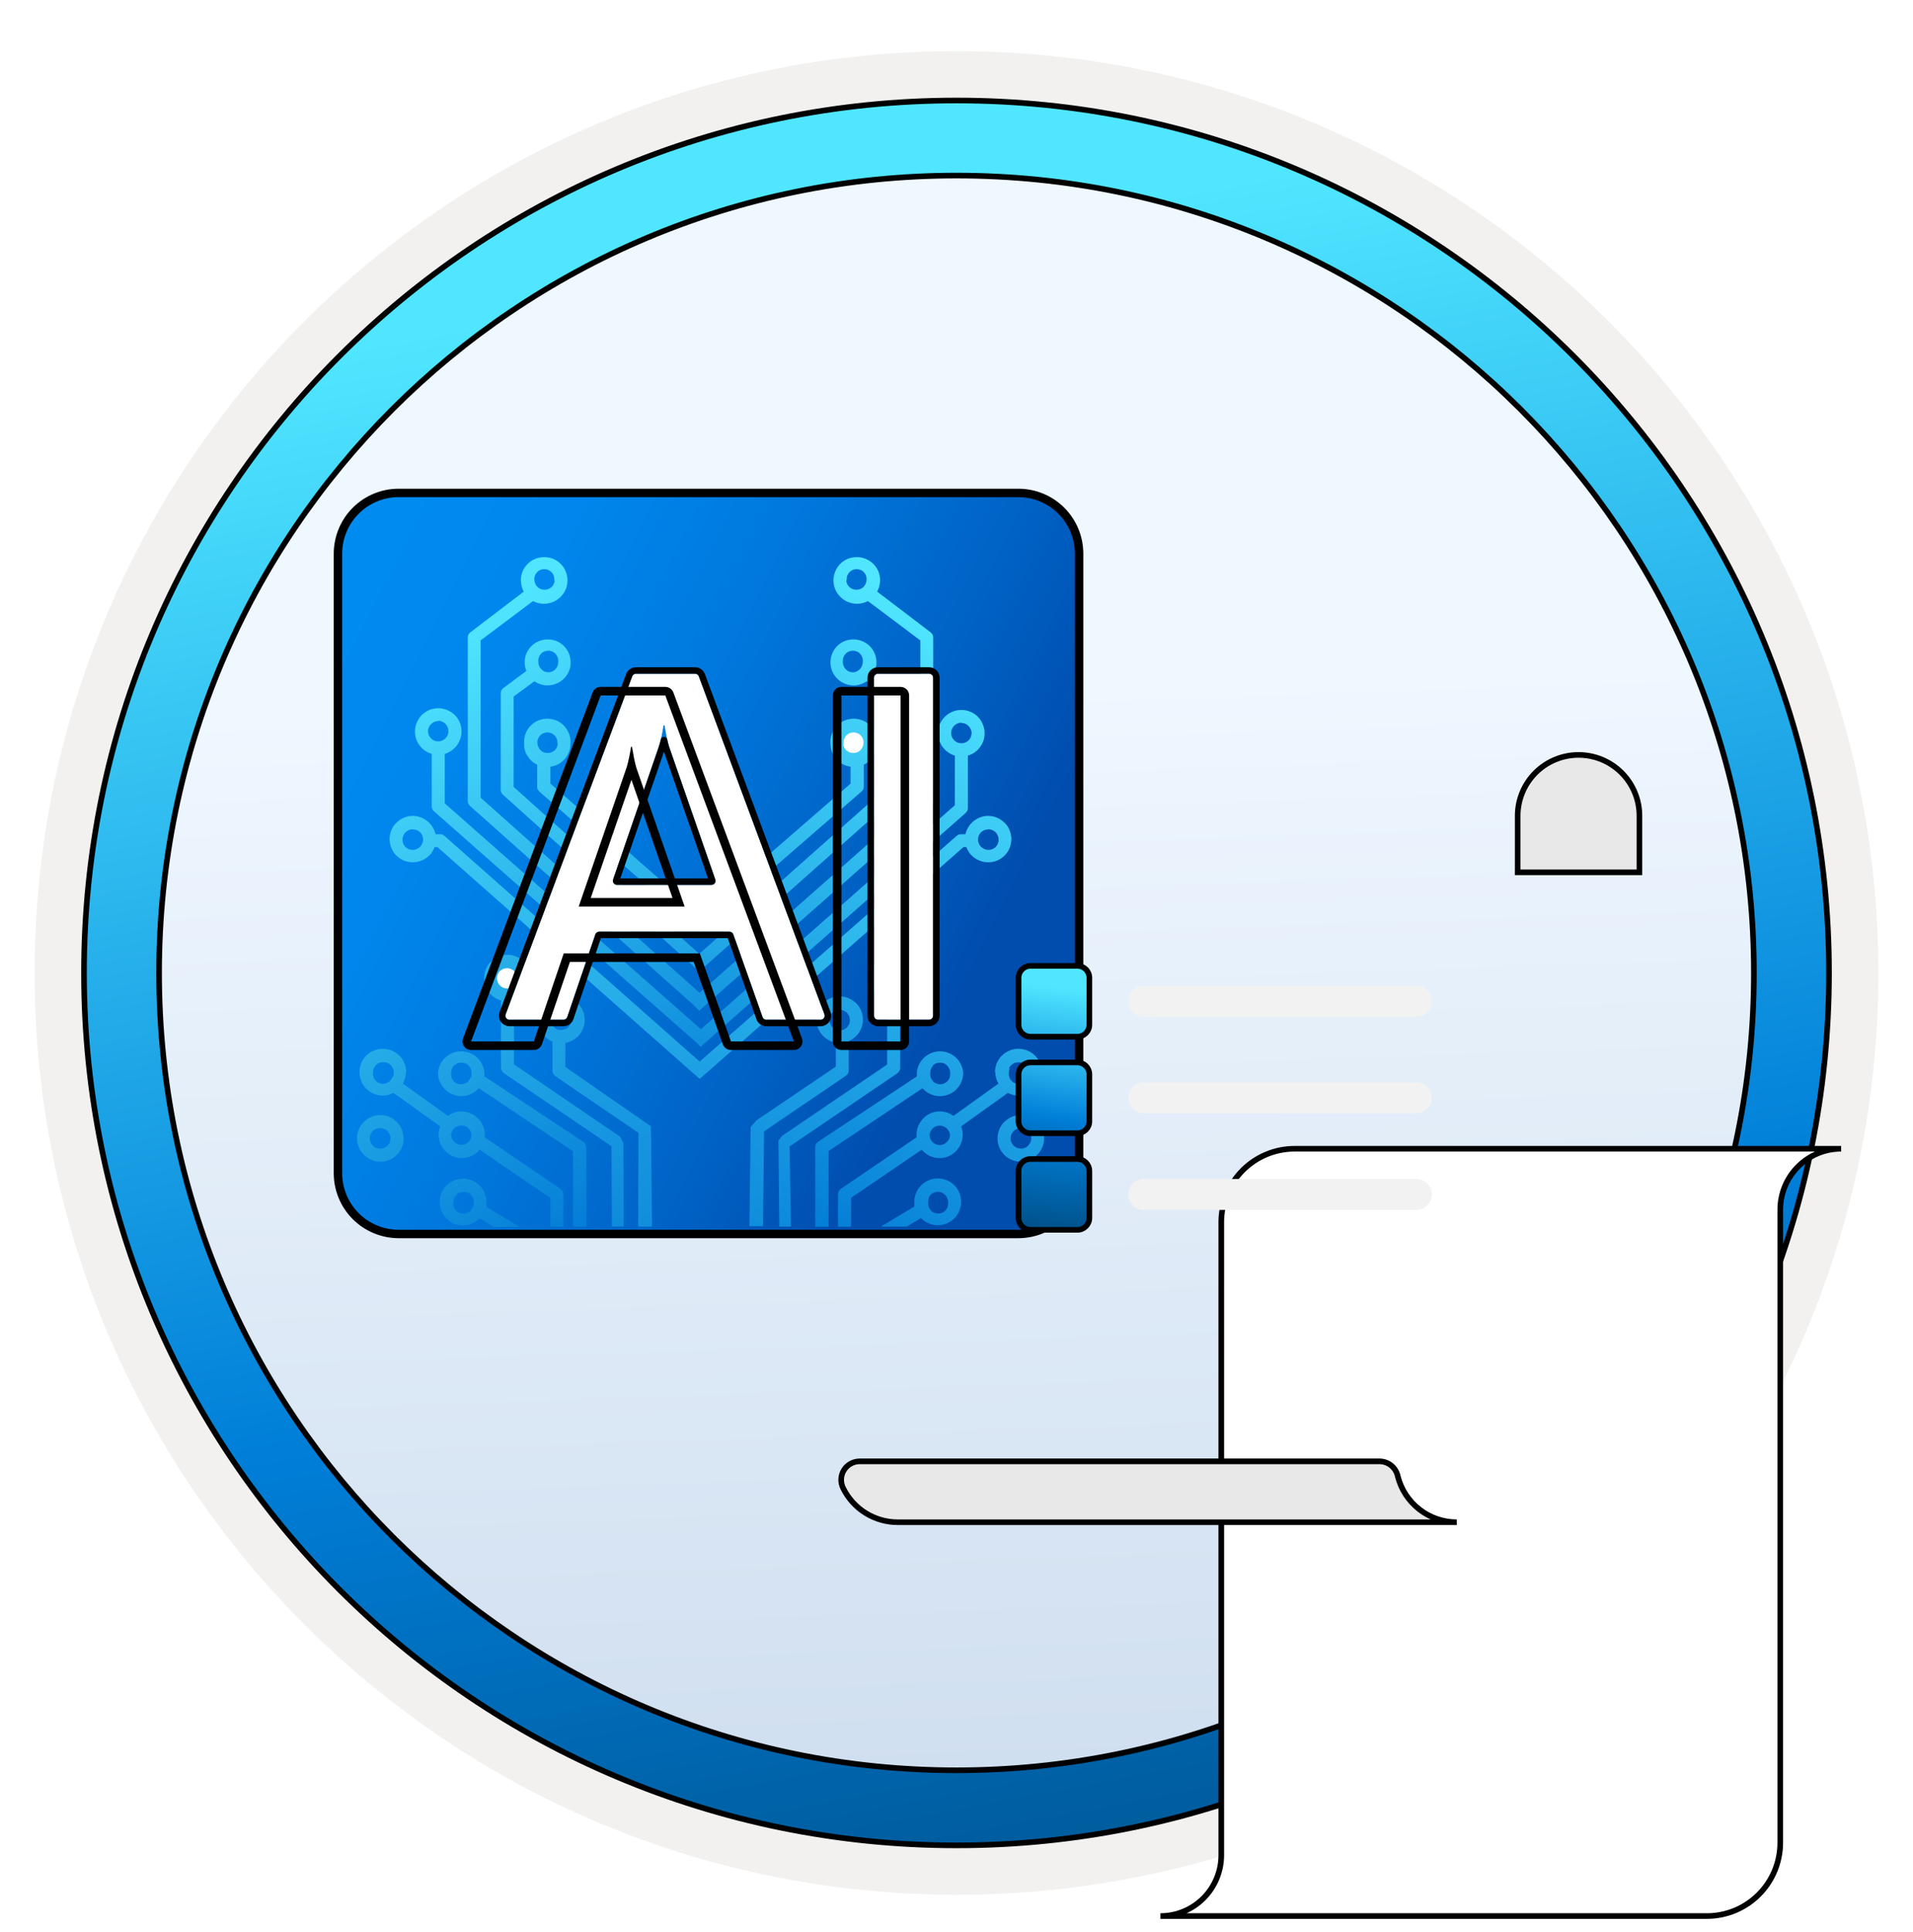 <svg width="102" height="103" viewBox="0 0 102 103" fill="none" xmlns="http://www.w3.org/2000/svg">
<path d="M51 98.231C25.403 98.231 4.649 77.486 4.649 51.88C4.649 26.273 25.403 5.529 51 5.529C76.597 5.529 97.351 26.283 97.351 51.88C97.351 77.477 76.597 98.231 51 98.231Z" fill="url(#paint0_linear_2208_1003)"/>
<path fill-rule="evenodd" clip-rule="evenodd" d="M96.45 51.88C96.45 76.982 76.102 97.33 51 97.33C25.899 97.33 5.55 76.982 5.55 51.88C5.55 26.779 25.899 6.43 51 6.43C76.102 6.43 96.45 26.779 96.45 51.88ZM51 2.727C78.151 2.727 100.153 24.729 100.153 51.88C100.153 79.032 78.141 101.034 51 101.034C23.849 101.034 1.847 79.022 1.847 51.88C1.847 24.729 23.849 2.727 51 2.727Z" fill="#F2F1F0"/>
<path d="M93.517 51.88C93.517 75.364 74.484 94.397 51 94.397C27.516 94.397 8.482 75.364 8.482 51.88C8.482 28.396 27.516 9.362 51 9.362C74.484 9.362 93.517 28.396 93.517 51.88ZM97.521 51.88C97.521 26.19 76.689 5.359 51 5.359C25.301 5.359 4.479 26.19 4.479 51.88C4.479 77.569 25.311 98.401 51 98.401C76.689 98.401 97.521 77.569 97.521 51.88Z" fill="url(#paint1_linear_2208_1003)" stroke="black" stroke-width="0.3" stroke-linejoin="round"/>
<path d="M57.537 62.571V62.57V29.513L57.537 29.512C57.534 28.657 57.193 27.837 56.588 27.232C55.983 26.627 55.163 26.286 54.308 26.284H54.307L21.25 26.284L21.249 26.284C20.394 26.286 19.574 26.627 18.969 27.232C18.364 27.837 18.023 28.657 18.02 29.512V29.513L18.02 62.57L18.02 62.571C18.023 63.427 18.364 64.246 18.969 64.851C19.574 65.456 20.394 65.797 21.249 65.8H21.25L54.307 65.8L54.308 65.8C55.163 65.797 55.983 65.456 56.588 64.851C57.193 64.246 57.534 63.427 57.537 62.571Z" fill="url(#paint2_linear_2208_1003)" stroke="black" stroke-width="0.449"/>
<path d="M27.04 52.853C27.419 52.853 27.726 52.546 27.726 52.167C27.726 51.788 27.419 51.48 27.04 51.48C26.66 51.48 26.353 51.788 26.353 52.167C26.353 52.546 26.66 52.853 27.04 52.853Z" fill="white"/>
<path d="M28.76 42.214C28.76 42.214 28.696 42.141 28.669 42.095C28.641 42.049 28.641 42.003 28.641 41.948V40.776C28.43 40.676 28.256 40.52 28.128 40.319C28 40.126 27.936 39.897 27.945 39.659C27.936 39.485 27.954 39.32 28.009 39.156C28.064 38.991 28.156 38.844 28.275 38.716C28.394 38.588 28.531 38.487 28.687 38.423C28.843 38.359 29.017 38.322 29.181 38.322C29.346 38.322 29.52 38.359 29.676 38.423C29.831 38.487 29.978 38.588 30.088 38.716C30.207 38.844 30.289 38.991 30.353 39.156C30.408 39.32 30.436 39.485 30.418 39.659C30.418 39.961 30.308 40.245 30.115 40.474C29.914 40.703 29.639 40.84 29.346 40.886V41.784L37.487 48.908L37.029 49.439L28.751 42.205L28.76 42.214ZM29.722 39.668C29.722 39.595 29.722 39.513 29.703 39.439C29.676 39.366 29.639 39.302 29.593 39.238C29.538 39.183 29.483 39.137 29.41 39.101C29.337 39.073 29.264 39.055 29.191 39.055C29.117 39.055 29.035 39.073 28.971 39.101C28.897 39.128 28.843 39.174 28.788 39.238C28.733 39.293 28.696 39.366 28.678 39.439C28.65 39.513 28.65 39.586 28.659 39.668C28.678 39.806 28.742 39.925 28.833 40.016C28.934 40.108 29.062 40.154 29.2 40.154C29.337 40.154 29.465 40.108 29.566 40.016C29.667 39.925 29.731 39.806 29.74 39.668H29.722Z" fill="url(#paint3_linear_2208_1003)"/>
<path d="M26.819 42.379C26.819 42.379 26.755 42.306 26.727 42.26C26.709 42.214 26.7 42.169 26.7 42.114V36.967C26.7 36.913 26.709 36.858 26.737 36.812C26.764 36.766 26.792 36.72 26.837 36.693L28.064 35.777C28.009 35.63 27.973 35.475 27.973 35.319C27.973 35.044 28.064 34.779 28.238 34.559C28.412 34.339 28.651 34.193 28.916 34.129C29.182 34.065 29.465 34.092 29.713 34.202C29.96 34.312 30.171 34.513 30.29 34.751C30.418 34.999 30.454 35.273 30.409 35.548C30.354 35.823 30.216 36.061 30.006 36.244C29.795 36.427 29.539 36.528 29.264 36.546C28.989 36.565 28.715 36.482 28.495 36.326L27.387 37.141V41.958L37.762 51.289L37.285 51.801L26.81 42.37L26.819 42.379ZM29.218 35.85C29.291 35.85 29.365 35.841 29.429 35.814C29.493 35.786 29.557 35.749 29.603 35.695C29.658 35.649 29.694 35.585 29.722 35.521C29.749 35.456 29.768 35.383 29.768 35.31C29.768 35.237 29.768 35.154 29.749 35.081C29.722 35.008 29.685 34.944 29.639 34.88C29.584 34.825 29.529 34.779 29.456 34.742C29.383 34.715 29.31 34.697 29.236 34.697C29.163 34.697 29.081 34.715 29.017 34.742C28.944 34.77 28.879 34.816 28.834 34.88C28.779 34.935 28.742 35.008 28.724 35.081C28.696 35.154 28.696 35.228 28.705 35.31C28.705 35.383 28.724 35.456 28.751 35.521C28.779 35.585 28.825 35.649 28.87 35.695C28.925 35.74 28.98 35.786 29.053 35.814C29.117 35.841 29.191 35.85 29.264 35.85H29.246H29.218Z" fill="url(#paint4_linear_2208_1003)"/>
<path d="M25.06 42.975C25.06 42.975 24.996 42.901 24.969 42.856C24.95 42.81 24.941 42.764 24.941 42.709V33.992C24.941 33.937 24.95 33.882 24.978 33.836C25.005 33.79 25.042 33.745 25.079 33.717L27.926 31.547C27.826 31.364 27.78 31.162 27.771 30.952C27.771 30.677 27.853 30.412 28.018 30.201C28.183 29.981 28.412 29.826 28.677 29.752C28.943 29.679 29.218 29.697 29.474 29.789C29.73 29.89 29.941 30.073 30.078 30.302C30.216 30.531 30.28 30.805 30.252 31.08C30.225 31.355 30.106 31.602 29.913 31.803C29.73 32.005 29.483 32.133 29.208 32.179C28.943 32.225 28.668 32.179 28.421 32.051L25.628 34.148V42.535L37.761 53.349L37.294 53.871L25.06 42.975ZM29.556 30.961C29.556 30.888 29.556 30.805 29.538 30.732C29.511 30.659 29.474 30.595 29.428 30.531C29.373 30.476 29.318 30.43 29.245 30.393C29.172 30.366 29.099 30.347 29.025 30.347C28.952 30.347 28.87 30.366 28.805 30.393C28.732 30.421 28.677 30.466 28.622 30.531C28.567 30.585 28.531 30.659 28.512 30.732C28.485 30.805 28.485 30.878 28.494 30.961C28.512 31.098 28.577 31.217 28.668 31.309C28.769 31.401 28.897 31.446 29.034 31.446C29.172 31.446 29.3 31.401 29.401 31.309C29.501 31.217 29.566 31.098 29.575 30.961H29.556Z" fill="url(#paint5_linear_2208_1003)"/>
<path d="M23.715 40.173V42.838L37.734 55.199L37.277 55.721L23.138 43.259C23.138 43.259 23.074 43.185 23.047 43.14C23.029 43.094 23.019 43.048 23.019 42.993V40.2C22.735 40.118 22.488 39.935 22.323 39.678C22.159 39.431 22.095 39.129 22.14 38.827C22.186 38.534 22.332 38.259 22.552 38.067C22.781 37.874 23.065 37.765 23.367 37.765C23.669 37.765 23.953 37.874 24.182 38.067C24.411 38.259 24.558 38.534 24.594 38.827C24.64 39.12 24.567 39.422 24.411 39.678C24.246 39.926 23.999 40.118 23.715 40.2V40.164V40.173ZM23.367 38.451C23.257 38.451 23.157 38.479 23.065 38.543C22.974 38.607 22.909 38.69 22.864 38.79C22.818 38.891 22.809 39.001 22.836 39.102C22.855 39.211 22.909 39.303 22.983 39.376C23.056 39.45 23.157 39.505 23.257 39.523C23.367 39.541 23.477 39.532 23.569 39.495C23.669 39.45 23.752 39.385 23.816 39.294C23.88 39.202 23.907 39.102 23.907 38.992C23.907 38.918 23.898 38.845 23.871 38.781C23.843 38.717 23.807 38.653 23.752 38.598C23.697 38.543 23.642 38.506 23.578 38.479C23.514 38.451 23.441 38.433 23.367 38.433V38.451Z" fill="url(#paint6_linear_2208_1003)"/>
<path d="M23.219 44.485H23.457C23.457 44.485 23.54 44.485 23.585 44.504C23.622 44.522 23.659 44.54 23.695 44.568L37.733 56.984L37.266 57.497L23.329 45.172H23.173C23.091 45.383 22.963 45.575 22.779 45.712C22.605 45.849 22.395 45.941 22.166 45.969C21.937 45.996 21.717 45.969 21.507 45.877C21.296 45.785 21.122 45.639 20.994 45.456C20.866 45.273 20.792 45.053 20.774 44.824C20.756 44.595 20.811 44.375 20.912 44.174C21.012 43.972 21.177 43.807 21.369 43.688C21.562 43.569 21.781 43.505 22.01 43.505C22.294 43.505 22.56 43.606 22.779 43.78C22.999 43.954 23.155 44.201 23.219 44.467V44.485ZM22.01 44.22C21.9 44.22 21.8 44.247 21.708 44.311C21.617 44.366 21.543 44.458 21.507 44.558C21.461 44.659 21.452 44.769 21.47 44.879C21.488 44.989 21.543 45.08 21.617 45.163C21.69 45.236 21.791 45.291 21.9 45.309C22.01 45.328 22.12 45.318 22.221 45.273C22.322 45.227 22.404 45.163 22.468 45.071C22.523 44.98 22.56 44.87 22.56 44.769C22.56 44.623 22.505 44.485 22.404 44.384C22.303 44.284 22.166 44.229 22.02 44.229L22.01 44.22Z" fill="url(#paint7_linear_2208_1003)"/>
<path d="M20.28 59.459C20.527 59.459 20.765 59.532 20.967 59.669C21.168 59.806 21.333 59.999 21.425 60.228C21.516 60.457 21.544 60.704 21.498 60.942C21.452 61.18 21.333 61.409 21.159 61.583C20.985 61.757 20.765 61.876 20.518 61.922C20.271 61.968 20.024 61.949 19.804 61.848C19.575 61.757 19.383 61.592 19.245 61.391C19.108 61.189 19.035 60.942 19.035 60.704C19.035 60.374 19.163 60.054 19.401 59.825C19.63 59.596 19.951 59.459 20.28 59.459ZM20.28 61.244C20.427 61.244 20.564 61.189 20.665 61.088C20.765 60.988 20.82 60.85 20.82 60.704C20.82 60.594 20.793 60.493 20.729 60.402C20.674 60.31 20.582 60.237 20.482 60.2C20.381 60.154 20.271 60.145 20.161 60.164C20.051 60.182 19.96 60.237 19.877 60.31C19.804 60.383 19.749 60.484 19.731 60.594C19.712 60.704 19.722 60.814 19.767 60.914C19.813 61.015 19.877 61.098 19.969 61.162C20.06 61.217 20.17 61.253 20.271 61.253L20.28 61.244Z" fill="url(#paint8_linear_2208_1003)"/>
<path d="M45.517 40.282C45.896 40.282 46.203 39.975 46.203 39.596C46.203 39.216 45.896 38.909 45.517 38.909C45.137 38.909 44.83 39.216 44.83 39.596C44.83 39.975 45.137 40.282 45.517 40.282Z" fill="white"/>
<path d="M47.66 52.855C48.039 52.855 48.347 52.547 48.347 52.168C48.347 51.788 48.039 51.481 47.66 51.481C47.281 51.481 46.973 51.788 46.973 52.168C46.973 52.547 47.281 52.855 47.66 52.855Z" fill="white"/>
<path d="M45.938 42.214C45.938 42.214 46.002 42.141 46.03 42.095C46.048 42.049 46.057 42.003 46.057 41.948V40.776C46.268 40.676 46.442 40.52 46.57 40.319C46.698 40.126 46.763 39.897 46.753 39.659C46.763 39.485 46.744 39.32 46.689 39.156C46.634 38.991 46.543 38.844 46.424 38.716C46.305 38.588 46.167 38.487 46.012 38.423C45.856 38.359 45.682 38.322 45.517 38.322C45.352 38.322 45.178 38.359 45.023 38.423C44.867 38.487 44.721 38.588 44.611 38.716C44.492 38.844 44.409 38.991 44.345 39.156C44.29 39.32 44.263 39.485 44.281 39.659C44.281 39.961 44.391 40.245 44.583 40.474C44.785 40.703 45.059 40.84 45.352 40.886V41.784L36.818 49.191L37.276 49.723L45.938 42.205V42.214ZM44.977 39.668C44.977 39.595 44.977 39.513 44.995 39.439C45.023 39.366 45.059 39.302 45.105 39.238C45.16 39.183 45.215 39.137 45.288 39.101C45.361 39.073 45.435 39.055 45.508 39.055C45.581 39.055 45.664 39.073 45.728 39.101C45.801 39.128 45.856 39.174 45.911 39.238C45.966 39.293 46.002 39.366 46.021 39.439C46.048 39.513 46.048 39.586 46.039 39.668C46.021 39.806 45.957 39.925 45.865 40.016C45.764 40.108 45.636 40.154 45.499 40.154C45.361 40.154 45.233 40.108 45.133 40.016C45.032 39.925 44.968 39.806 44.959 39.668H44.977Z" fill="url(#paint9_linear_2208_1003)"/>
<path d="M47.888 42.379C47.888 42.379 47.952 42.306 47.98 42.26C47.998 42.214 48.007 42.169 48.007 42.114V36.967C48.007 36.913 47.998 36.858 47.971 36.812C47.943 36.766 47.916 36.72 47.87 36.693L46.643 35.777C46.698 35.63 46.734 35.475 46.734 35.319C46.734 35.044 46.643 34.779 46.469 34.559C46.295 34.339 46.057 34.193 45.791 34.129C45.526 34.065 45.242 34.092 44.995 34.202C44.747 34.312 44.537 34.513 44.418 34.751C44.289 34.999 44.253 35.273 44.299 35.548C44.354 35.823 44.491 36.061 44.702 36.244C44.912 36.427 45.169 36.528 45.443 36.546C45.718 36.565 45.993 36.482 46.212 36.326L47.32 37.141V41.958L36.854 51.243L37.33 51.756L47.897 42.37L47.888 42.379ZM45.489 35.85C45.416 35.85 45.352 35.841 45.279 35.814C45.214 35.786 45.15 35.749 45.105 35.695C45.05 35.649 45.013 35.585 44.985 35.521C44.958 35.456 44.94 35.383 44.94 35.31C44.94 35.237 44.94 35.154 44.958 35.081C44.985 35.008 45.022 34.944 45.068 34.88C45.123 34.825 45.178 34.779 45.251 34.742C45.324 34.715 45.398 34.697 45.471 34.697C45.544 34.697 45.626 34.715 45.691 34.742C45.764 34.77 45.819 34.816 45.874 34.88C45.929 34.935 45.965 35.008 45.983 35.081C46.011 35.154 46.011 35.228 46.002 35.31C46.002 35.383 45.983 35.456 45.956 35.521C45.929 35.585 45.883 35.649 45.837 35.695C45.782 35.74 45.727 35.786 45.654 35.814C45.59 35.841 45.517 35.85 45.443 35.85H45.462H45.489Z" fill="url(#paint10_linear_2208_1003)"/>
<path d="M49.638 42.975C49.638 42.975 49.702 42.901 49.729 42.856C49.747 42.81 49.757 42.764 49.757 42.709V33.992C49.757 33.937 49.747 33.882 49.72 33.836C49.692 33.79 49.656 33.745 49.619 33.717L46.771 31.547C46.872 31.364 46.918 31.162 46.927 30.952C46.927 30.677 46.845 30.412 46.68 30.201C46.515 29.981 46.286 29.826 46.02 29.752C45.755 29.679 45.48 29.697 45.224 29.789C44.968 29.89 44.757 30.073 44.62 30.302C44.482 30.531 44.418 30.805 44.446 31.08C44.473 31.355 44.592 31.602 44.784 31.803C44.968 32.005 45.215 32.133 45.489 32.179C45.755 32.225 46.03 32.179 46.277 32.051L49.07 34.148V42.535L36.809 53.377L37.276 53.899L49.638 42.975ZM45.142 30.961C45.142 30.888 45.142 30.805 45.16 30.732C45.187 30.659 45.224 30.595 45.27 30.531C45.325 30.476 45.38 30.43 45.453 30.393C45.526 30.366 45.599 30.347 45.673 30.347C45.746 30.347 45.828 30.366 45.892 30.393C45.966 30.421 46.02 30.466 46.075 30.531C46.13 30.585 46.167 30.659 46.185 30.732C46.213 30.805 46.213 30.878 46.204 30.961C46.185 31.098 46.121 31.217 46.03 31.309C45.929 31.401 45.801 31.446 45.663 31.446C45.526 31.446 45.398 31.401 45.297 31.309C45.196 31.217 45.132 31.098 45.123 30.961H45.142Z" fill="url(#paint11_linear_2208_1003)"/>
<path d="M50.911 40.273V42.938L36.892 55.3L37.349 55.822L51.487 43.35C51.487 43.35 51.552 43.277 51.579 43.231C51.597 43.185 51.607 43.139 51.607 43.084V40.292C51.89 40.209 52.138 40.026 52.303 39.77C52.467 39.523 52.531 39.22 52.486 38.918C52.44 38.625 52.293 38.35 52.074 38.158C51.845 37.966 51.561 37.856 51.259 37.856C50.956 37.856 50.673 37.966 50.444 38.158C50.215 38.35 50.068 38.625 50.032 38.918C49.986 39.211 50.059 39.513 50.215 39.77C50.38 40.017 50.627 40.209 50.911 40.292V40.255V40.273ZM51.259 38.552C51.368 38.552 51.469 38.579 51.561 38.643C51.652 38.708 51.717 38.79 51.762 38.891C51.808 38.991 51.817 39.101 51.79 39.202C51.771 39.312 51.717 39.404 51.643 39.477C51.57 39.55 51.469 39.605 51.368 39.623C51.259 39.642 51.149 39.632 51.057 39.596C50.956 39.55 50.874 39.486 50.81 39.394C50.746 39.303 50.718 39.202 50.718 39.092C50.718 39.019 50.727 38.946 50.755 38.882C50.782 38.817 50.819 38.753 50.874 38.698C50.929 38.643 50.984 38.607 51.048 38.579C51.112 38.552 51.185 38.534 51.259 38.534V38.552Z" fill="url(#paint12_linear_2208_1003)"/>
<path d="M51.487 44.485H51.249C51.249 44.485 51.167 44.485 51.121 44.504C51.084 44.522 51.048 44.54 51.011 44.568L36.846 57.012L37.313 57.525L51.368 45.172H51.524C51.606 45.383 51.735 45.575 51.918 45.712C52.092 45.849 52.302 45.941 52.531 45.969C52.76 45.996 52.98 45.969 53.191 45.877C53.401 45.785 53.575 45.639 53.703 45.456C53.832 45.273 53.905 45.053 53.923 44.824C53.941 44.595 53.886 44.375 53.786 44.174C53.685 43.972 53.52 43.807 53.328 43.688C53.136 43.569 52.916 43.505 52.687 43.505C52.403 43.505 52.138 43.606 51.918 43.78C51.698 43.954 51.542 44.201 51.478 44.467L51.487 44.485ZM52.696 44.22C52.806 44.22 52.907 44.247 52.998 44.311C53.09 44.366 53.163 44.458 53.2 44.558C53.245 44.659 53.255 44.769 53.236 44.879C53.218 44.989 53.163 45.08 53.09 45.163C53.017 45.236 52.916 45.291 52.806 45.309C52.696 45.328 52.586 45.318 52.486 45.273C52.385 45.227 52.302 45.163 52.238 45.071C52.183 44.98 52.147 44.87 52.147 44.769C52.147 44.623 52.202 44.485 52.302 44.384C52.403 44.284 52.541 44.229 52.687 44.229L52.696 44.22Z" fill="url(#paint13_linear_2208_1003)"/>
<path d="M54.426 59.457C54.179 59.457 53.941 59.53 53.74 59.668C53.538 59.805 53.373 59.997 53.282 60.226C53.19 60.455 53.163 60.702 53.209 60.94C53.254 61.178 53.373 61.407 53.547 61.581C53.721 61.755 53.941 61.874 54.188 61.92C54.426 61.966 54.683 61.948 54.903 61.847C55.132 61.755 55.324 61.591 55.461 61.389C55.599 61.188 55.672 60.94 55.672 60.702C55.672 60.373 55.544 60.052 55.306 59.823C55.068 59.594 54.756 59.457 54.426 59.457ZM54.426 61.243C54.28 61.243 54.143 61.188 54.042 61.087C53.941 60.986 53.886 60.849 53.886 60.702C53.886 60.593 53.914 60.492 53.978 60.4C54.033 60.309 54.124 60.235 54.225 60.199C54.326 60.153 54.436 60.144 54.545 60.162C54.655 60.18 54.747 60.235 54.829 60.309C54.912 60.382 54.958 60.483 54.976 60.593C54.994 60.702 54.985 60.812 54.939 60.913C54.894 61.014 54.829 61.096 54.738 61.16C54.646 61.215 54.536 61.252 54.436 61.252L54.426 61.243Z" fill="url(#paint14_linear_2208_1003)"/>
<path d="M31.25 61.178C31.25 61.123 31.241 61.059 31.213 61.013C31.186 60.958 31.149 60.921 31.104 60.885L25.829 57.396C25.829 57.332 25.829 57.268 25.829 57.204C25.802 56.892 25.665 56.599 25.436 56.389C25.207 56.178 24.904 56.059 24.593 56.059C24.282 56.059 23.98 56.178 23.751 56.389C23.522 56.599 23.375 56.892 23.357 57.204C23.357 57.46 23.43 57.698 23.577 57.909C23.723 58.119 23.925 58.275 24.154 58.367C24.392 58.458 24.648 58.467 24.895 58.412C25.142 58.348 25.362 58.22 25.527 58.028L30.554 61.388V65.417H31.268V61.178H31.25ZM25.097 57.433C25.069 57.506 25.033 57.57 24.987 57.634C24.941 57.698 24.877 57.735 24.804 57.771C24.73 57.799 24.657 57.817 24.584 57.817C24.511 57.817 24.428 57.799 24.364 57.771C24.291 57.744 24.227 57.698 24.181 57.634C24.135 57.57 24.09 57.506 24.071 57.433C24.053 57.359 24.044 57.286 24.053 57.204C24.053 57.13 24.071 57.066 24.099 56.993C24.126 56.92 24.163 56.865 24.218 56.819C24.273 56.773 24.328 56.727 24.392 56.7C24.456 56.673 24.529 56.663 24.602 56.663C24.749 56.663 24.886 56.718 24.987 56.819C25.088 56.92 25.142 57.057 25.142 57.204C25.142 57.277 25.142 57.359 25.124 57.433H25.097Z" fill="url(#paint15_linear_2208_1003)"/>
<path d="M30.033 63.688C30.033 63.633 30.015 63.578 29.997 63.523C29.969 63.477 29.932 63.431 29.887 63.395L25.849 60.647C25.849 60.602 25.849 60.547 25.849 60.501C25.849 60.171 25.72 59.86 25.482 59.631C25.253 59.402 24.933 59.265 24.612 59.265C24.347 59.265 24.09 59.347 23.88 59.503L21.481 57.781C21.581 57.598 21.636 57.388 21.645 57.177H21.664C21.664 56.93 21.59 56.692 21.453 56.481C21.316 56.28 21.123 56.115 20.895 56.023C20.666 55.932 20.418 55.904 20.171 55.95C19.933 55.996 19.704 56.115 19.53 56.289C19.356 56.463 19.237 56.682 19.191 56.93C19.146 57.168 19.173 57.424 19.265 57.653C19.356 57.882 19.521 58.074 19.723 58.212C19.924 58.349 20.171 58.422 20.418 58.422C20.611 58.422 20.803 58.367 20.977 58.276L23.468 60.061C23.413 60.208 23.385 60.354 23.385 60.51C23.385 60.84 23.514 61.16 23.752 61.389C23.98 61.618 24.301 61.755 24.631 61.755C24.814 61.755 24.988 61.71 25.153 61.636C25.317 61.563 25.464 61.444 25.574 61.307L29.346 63.88V65.418H30.042V63.688H30.033ZM20.931 57.406C20.904 57.479 20.867 57.543 20.821 57.607C20.766 57.662 20.712 57.708 20.638 57.745C20.565 57.772 20.492 57.791 20.418 57.791C20.345 57.791 20.263 57.772 20.199 57.745C20.135 57.717 20.061 57.672 20.015 57.607C19.961 57.552 19.924 57.479 19.906 57.406C19.878 57.333 19.878 57.259 19.887 57.177C19.887 57.104 19.906 57.04 19.933 56.966C19.961 56.902 19.997 56.838 20.052 56.792C20.107 56.747 20.162 56.701 20.226 56.673C20.29 56.646 20.354 56.637 20.428 56.637H20.446C20.519 56.637 20.583 56.646 20.647 56.673C20.712 56.701 20.776 56.737 20.831 56.792C20.885 56.838 20.922 56.902 20.95 56.966C20.977 57.031 20.995 57.104 20.995 57.177C20.995 57.25 20.995 57.333 20.977 57.406H20.931ZM24.988 60.886C24.887 60.986 24.75 61.05 24.603 61.05C24.53 61.05 24.457 61.032 24.392 61.005C24.328 60.977 24.264 60.941 24.219 60.886C24.173 60.831 24.127 60.776 24.099 60.712C24.072 60.647 24.054 60.574 24.054 60.501C24.072 60.364 24.136 60.245 24.228 60.153C24.328 60.061 24.457 60.016 24.594 60.016C24.731 60.016 24.86 60.061 24.96 60.153C25.061 60.245 25.125 60.364 25.143 60.501C25.143 60.647 25.088 60.785 24.988 60.886Z" fill="url(#paint16_linear_2208_1003)"/>
<path d="M25.94 64.347C25.94 64.265 25.94 64.182 25.94 64.1C25.94 63.853 25.867 63.614 25.73 63.404C25.592 63.203 25.4 63.038 25.171 62.946C24.942 62.855 24.695 62.827 24.448 62.873C24.209 62.919 23.981 63.038 23.807 63.212C23.633 63.386 23.514 63.605 23.468 63.853C23.422 64.091 23.45 64.347 23.541 64.576C23.633 64.805 23.797 64.997 23.999 65.135C24.2 65.272 24.448 65.345 24.695 65.345C24.86 65.345 25.024 65.309 25.171 65.245C25.327 65.18 25.455 65.089 25.574 64.97L26.343 65.428H27.717L25.931 64.356L25.94 64.347ZM25.217 64.329C25.189 64.402 25.153 64.466 25.107 64.53C25.052 64.585 24.997 64.631 24.924 64.668C24.851 64.695 24.777 64.713 24.704 64.713C24.631 64.713 24.548 64.695 24.484 64.668C24.411 64.64 24.347 64.594 24.301 64.53C24.246 64.475 24.209 64.402 24.191 64.329C24.164 64.255 24.164 64.182 24.173 64.1C24.173 64.027 24.191 63.962 24.219 63.889C24.246 63.825 24.283 63.761 24.338 63.715C24.393 63.669 24.448 63.624 24.512 63.596C24.576 63.569 24.649 63.56 24.722 63.56C24.796 63.56 24.86 63.56 24.933 63.596C24.997 63.624 25.061 63.66 25.107 63.715C25.153 63.77 25.198 63.825 25.226 63.889C25.253 63.953 25.262 64.027 25.262 64.1C25.262 64.173 25.262 64.255 25.244 64.329H25.217Z" fill="url(#paint17_linear_2208_1003)"/>
<path d="M44.162 61.389L49.189 58.028C49.354 58.221 49.574 58.349 49.821 58.413C50.068 58.477 50.325 58.459 50.563 58.367C50.801 58.276 51.002 58.12 51.139 57.909C51.286 57.699 51.359 57.451 51.359 57.204C51.332 56.893 51.194 56.6 50.965 56.389C50.737 56.179 50.434 56.06 50.123 56.06C49.812 56.06 49.51 56.179 49.281 56.389C49.052 56.6 48.905 56.893 48.887 57.204C48.887 57.268 48.887 57.332 48.887 57.397L43.613 60.885C43.567 60.922 43.53 60.959 43.503 61.013C43.475 61.068 43.466 61.123 43.466 61.178V65.418H44.18V61.389H44.162ZM49.729 56.82C49.83 56.719 49.967 56.664 50.114 56.664C50.187 56.664 50.261 56.673 50.325 56.701C50.389 56.728 50.453 56.765 50.498 56.82C50.553 56.865 50.59 56.929 50.618 56.994C50.645 57.058 50.663 57.131 50.663 57.204C50.663 57.277 50.663 57.36 50.645 57.433C50.627 57.506 50.581 57.571 50.535 57.635C50.48 57.69 50.425 57.735 50.352 57.772C50.279 57.799 50.206 57.818 50.132 57.818C50.059 57.818 49.977 57.799 49.913 57.772C49.839 57.744 49.775 57.699 49.729 57.635C49.684 57.571 49.638 57.506 49.62 57.433C49.601 57.36 49.592 57.287 49.601 57.204C49.601 57.058 49.656 56.92 49.757 56.82H49.729Z" fill="url(#paint18_linear_2208_1003)"/>
<path d="M45.371 63.879L49.144 61.306C49.263 61.443 49.4 61.553 49.565 61.636C49.73 61.709 49.904 61.755 50.087 61.755C50.416 61.755 50.737 61.626 50.966 61.388C51.195 61.159 51.332 60.839 51.332 60.509C51.332 60.353 51.304 60.207 51.25 60.06L53.74 58.275C53.914 58.367 54.106 58.421 54.299 58.421C54.546 58.421 54.784 58.348 54.995 58.211C55.196 58.073 55.361 57.881 55.453 57.652C55.544 57.423 55.572 57.176 55.526 56.929C55.48 56.691 55.361 56.462 55.187 56.288C55.013 56.114 54.793 55.995 54.546 55.949C54.308 55.903 54.052 55.922 53.823 56.022C53.594 56.114 53.401 56.279 53.264 56.48C53.127 56.682 53.053 56.929 53.053 57.176H53.072C53.072 57.387 53.127 57.597 53.237 57.78L50.837 59.502C50.627 59.346 50.37 59.264 50.105 59.264C49.775 59.264 49.464 59.392 49.235 59.63C49.006 59.859 48.869 60.179 48.869 60.5C48.869 60.546 48.869 60.601 48.869 60.647L44.831 63.394C44.785 63.421 44.748 63.467 44.721 63.522C44.693 63.568 44.684 63.632 44.684 63.687V65.417H45.38V63.879H45.371ZM53.795 56.975C53.823 56.91 53.868 56.846 53.914 56.801C53.969 56.755 54.024 56.709 54.097 56.682C54.161 56.654 54.235 56.645 54.299 56.645H54.317C54.39 56.645 54.455 56.654 54.519 56.682C54.583 56.709 54.647 56.746 54.693 56.801C54.748 56.846 54.784 56.91 54.812 56.975C54.839 57.039 54.857 57.112 54.857 57.185C54.857 57.258 54.857 57.341 54.839 57.414C54.812 57.487 54.775 57.551 54.729 57.616C54.674 57.67 54.619 57.716 54.546 57.753C54.473 57.78 54.4 57.799 54.326 57.799C54.253 57.799 54.171 57.78 54.106 57.753C54.033 57.725 53.969 57.68 53.923 57.616C53.868 57.561 53.832 57.487 53.813 57.414C53.786 57.341 53.786 57.268 53.795 57.185C53.795 57.112 53.813 57.039 53.841 56.975H53.795ZM49.739 60.161C49.839 60.07 49.968 60.024 50.105 60.024C50.242 60.024 50.37 60.07 50.471 60.161C50.572 60.253 50.636 60.372 50.654 60.509C50.654 60.582 50.636 60.656 50.609 60.72C50.581 60.784 50.544 60.848 50.489 60.894C50.435 60.949 50.38 60.985 50.316 61.013C50.252 61.04 50.178 61.059 50.105 61.059C49.958 61.059 49.821 60.995 49.72 60.894C49.62 60.793 49.565 60.656 49.565 60.509C49.583 60.372 49.647 60.253 49.739 60.161Z" fill="url(#paint19_linear_2208_1003)"/>
<path d="M49.117 64.96C49.227 65.079 49.364 65.17 49.52 65.234C49.676 65.298 49.831 65.335 49.996 65.335C50.243 65.335 50.482 65.262 50.692 65.124C50.903 64.987 51.059 64.795 51.15 64.566C51.242 64.337 51.269 64.09 51.223 63.842C51.178 63.604 51.059 63.375 50.885 63.201C50.711 63.027 50.491 62.908 50.243 62.863C50.005 62.817 49.749 62.835 49.52 62.936C49.291 63.027 49.099 63.192 48.962 63.394C48.824 63.595 48.751 63.842 48.751 64.09C48.751 64.172 48.751 64.254 48.751 64.337L46.965 65.408H48.339L49.108 64.95L49.117 64.96ZM49.502 63.888C49.529 63.824 49.566 63.76 49.621 63.714C49.667 63.659 49.731 63.623 49.795 63.595C49.859 63.568 49.932 63.549 50.005 63.549C50.079 63.549 50.143 63.568 50.216 63.595C50.28 63.623 50.344 63.659 50.39 63.714C50.445 63.76 50.482 63.824 50.509 63.888C50.536 63.952 50.555 64.025 50.555 64.099C50.555 64.172 50.555 64.254 50.536 64.328C50.518 64.401 50.472 64.465 50.427 64.529C50.372 64.584 50.317 64.63 50.243 64.666C50.17 64.694 50.097 64.712 50.024 64.712C49.95 64.712 49.868 64.694 49.804 64.666C49.731 64.639 49.667 64.593 49.621 64.529C49.566 64.474 49.529 64.401 49.511 64.328C49.493 64.254 49.483 64.181 49.493 64.099C49.493 64.025 49.502 63.952 49.529 63.888H49.502Z" fill="url(#paint20_linear_2208_1003)"/>
<path d="M34.703 60.308V60.052L30.143 56.893V55.611C30.381 55.574 30.591 55.464 30.765 55.309C30.939 55.153 31.068 54.943 31.132 54.714C31.196 54.485 31.187 54.246 31.123 54.018C31.049 53.789 30.921 53.587 30.738 53.441C30.555 53.285 30.335 53.194 30.097 53.157C29.859 53.129 29.621 53.157 29.41 53.267C29.2 53.367 29.017 53.523 28.888 53.725C28.76 53.926 28.696 54.155 28.696 54.393C28.696 54.64 28.769 54.878 28.907 55.08C29.044 55.281 29.227 55.446 29.456 55.538V57.085C29.456 57.14 29.474 57.195 29.493 57.25C29.52 57.296 29.557 57.342 29.603 57.378L34.044 60.409L34.025 65.409H34.767L34.712 60.327L34.703 60.308ZM29.822 54.924C29.712 54.906 29.621 54.851 29.538 54.778C29.465 54.704 29.41 54.604 29.392 54.494C29.374 54.384 29.383 54.274 29.429 54.173C29.474 54.073 29.538 53.99 29.63 53.926C29.722 53.871 29.831 53.834 29.932 53.834C30.079 53.834 30.216 53.889 30.317 53.99C30.418 54.091 30.473 54.228 30.473 54.375C30.473 54.485 30.445 54.585 30.381 54.677C30.326 54.769 30.234 54.842 30.134 54.878C30.033 54.915 29.923 54.933 29.813 54.915L29.822 54.924Z" fill="url(#paint21_linear_2208_1003)"/>
<path d="M33.229 60.94L33.064 60.61L27.405 56.755V53.349C27.689 53.266 27.936 53.083 28.101 52.827C28.266 52.58 28.33 52.278 28.284 51.975C28.238 51.682 28.092 51.408 27.872 51.215C27.643 51.023 27.359 50.913 27.057 50.913C26.755 50.913 26.471 51.023 26.242 51.215C26.013 51.408 25.867 51.682 25.83 51.975C25.793 52.268 25.858 52.571 26.013 52.827C26.169 53.083 26.425 53.266 26.709 53.349V56.929C26.709 56.984 26.727 57.039 26.755 57.094C26.782 57.14 26.819 57.185 26.865 57.222L32.606 61.123L32.624 65.399H33.256L33.238 60.94H33.229ZM27.048 52.708C26.975 52.708 26.901 52.699 26.837 52.671C26.773 52.644 26.709 52.607 26.663 52.552C26.608 52.506 26.572 52.442 26.544 52.378C26.517 52.314 26.498 52.241 26.498 52.168C26.498 52.021 26.553 51.884 26.654 51.783C26.755 51.682 26.892 51.627 27.039 51.627C27.112 51.627 27.176 51.646 27.249 51.673C27.313 51.701 27.378 51.737 27.423 51.792C27.469 51.847 27.515 51.902 27.542 51.966C27.57 52.03 27.579 52.103 27.579 52.177C27.579 52.25 27.57 52.314 27.542 52.387C27.515 52.451 27.478 52.516 27.423 52.561C27.378 52.607 27.313 52.653 27.249 52.68C27.185 52.708 27.112 52.717 27.039 52.717L27.048 52.708Z" fill="url(#paint22_linear_2208_1003)"/>
<path d="M40.728 60.336L45.105 57.36C45.151 57.333 45.187 57.287 45.215 57.232C45.242 57.186 45.251 57.122 45.251 57.067V55.52C45.471 55.419 45.663 55.263 45.801 55.062C45.938 54.86 46.011 54.622 46.011 54.375C46.011 54.137 45.947 53.908 45.819 53.706C45.691 53.505 45.508 53.349 45.297 53.249C45.087 53.148 44.839 53.111 44.61 53.139C44.372 53.166 44.153 53.267 43.969 53.423C43.786 53.578 43.658 53.78 43.585 53.999C43.512 54.228 43.512 54.467 43.576 54.695C43.64 54.924 43.768 55.135 43.942 55.291C44.116 55.446 44.336 55.556 44.565 55.593V56.875L40.334 59.741L40.023 60.098L39.959 65.382H40.682L40.737 60.327L40.728 60.336ZM44.317 54.686C44.263 54.595 44.226 54.485 44.226 54.384C44.226 54.237 44.281 54.1 44.382 53.999C44.482 53.899 44.62 53.844 44.766 53.844C44.876 53.844 44.977 53.871 45.068 53.935C45.16 53.99 45.233 54.082 45.27 54.183C45.316 54.283 45.325 54.393 45.306 54.503C45.288 54.613 45.233 54.705 45.16 54.787C45.087 54.86 44.986 54.915 44.876 54.934C44.766 54.952 44.656 54.943 44.556 54.897C44.455 54.851 44.372 54.787 44.308 54.695L44.317 54.686Z" fill="url(#paint23_linear_2208_1003)"/>
<path d="M48.465 51.224C48.236 51.032 47.953 50.922 47.65 50.922C47.348 50.922 47.064 51.032 46.835 51.224C46.606 51.416 46.46 51.691 46.423 51.984C46.378 52.277 46.451 52.579 46.606 52.836C46.771 53.083 47.019 53.275 47.302 53.358V56.764L41.717 60.555L41.506 60.811L41.552 65.408H42.175L42.101 61.132L47.843 57.231C47.888 57.194 47.925 57.158 47.953 57.103C47.98 57.057 47.998 57.002 47.998 56.938V53.358C48.282 53.275 48.529 53.092 48.694 52.836C48.859 52.588 48.923 52.286 48.877 51.984C48.832 51.691 48.685 51.416 48.465 51.224ZM48.163 52.378C48.136 52.442 48.099 52.506 48.044 52.552C47.989 52.598 47.934 52.643 47.87 52.671C47.806 52.698 47.733 52.708 47.66 52.708C47.586 52.708 47.522 52.698 47.449 52.671C47.385 52.643 47.321 52.607 47.275 52.552C47.229 52.506 47.183 52.442 47.156 52.378C47.128 52.314 47.119 52.24 47.119 52.167C47.119 52.094 47.128 52.021 47.156 51.957C47.183 51.892 47.22 51.828 47.275 51.783C47.321 51.728 47.385 51.691 47.449 51.664C47.513 51.636 47.586 51.618 47.66 51.618C47.806 51.618 47.943 51.673 48.044 51.773C48.145 51.874 48.2 52.011 48.2 52.158C48.2 52.231 48.181 52.295 48.154 52.369L48.163 52.378Z" fill="url(#paint24_linear_2208_1003)"/>
<g filter="url(#filter0_biii_2208_1003)">
<path d="M48.019 55.315C48.019 55.434 47.923 55.53 47.804 55.53H45.081C44.963 55.53 44.867 55.434 44.867 55.315V37.297C44.867 37.178 44.963 37.083 45.081 37.083H47.804C47.923 37.083 48.019 37.178 48.019 37.297V55.315Z" fill="white"/>
<path d="M45.081 55.703H47.804C48.018 55.703 48.192 55.529 48.192 55.315V37.297C48.192 37.083 48.018 36.909 47.804 36.909H45.081C44.867 36.909 44.694 37.083 44.694 37.297V55.315C44.694 55.529 44.867 55.703 45.081 55.703Z" stroke="black" stroke-width="0.346" stroke-linejoin="round"/>
</g>
<g filter="url(#filter1_biii_2208_1003)">
<path d="M42.224 55.241C42.276 55.381 42.173 55.53 42.023 55.53H39.126C39.035 55.53 38.954 55.472 38.924 55.387L37.365 50.977C37.335 50.892 37.254 50.834 37.163 50.834H30.213C30.121 50.834 30.039 50.893 30.01 50.98L28.513 55.384C28.484 55.471 28.402 55.53 28.311 55.53H25.428C25.279 55.53 25.175 55.38 25.228 55.24L31.975 37.222C32.007 37.138 32.087 37.083 32.176 37.083H35.326C35.416 37.083 35.496 37.138 35.527 37.222L42.224 55.241ZM36.203 48.339C36.35 48.339 36.454 48.193 36.405 48.054L33.944 40.98C33.868 40.744 33.788 40.367 33.704 39.848C33.702 39.833 33.689 39.823 33.674 39.823V39.823C33.659 39.823 33.647 39.834 33.644 39.848C33.568 40.325 33.484 40.702 33.391 40.98L30.955 48.055C30.907 48.194 31.01 48.339 31.157 48.339H36.203Z" fill="white"/>
<path d="M33.779 41.033L33.779 41.033L33.781 41.037L36.242 48.111C36.251 48.138 36.231 48.166 36.203 48.166H31.157C31.129 48.166 31.109 48.138 31.118 48.111L33.555 41.037L33.555 41.037L33.555 41.035C33.596 40.913 33.635 40.775 33.672 40.619C33.708 40.784 33.744 40.922 33.779 41.033ZM39.126 55.703H42.023C42.293 55.703 42.48 55.434 42.386 55.181L35.689 37.162C35.633 37.01 35.488 36.909 35.326 36.909H32.176C32.014 36.909 31.87 37.01 31.813 37.161L25.066 55.18C24.971 55.433 25.158 55.703 25.428 55.703H28.311C28.477 55.703 28.624 55.597 28.677 55.44L30.174 51.035C30.179 51.019 30.195 51.007 30.213 51.007H37.163C37.181 51.007 37.196 51.018 37.202 51.035L38.76 55.444C38.815 55.599 38.961 55.703 39.126 55.703Z" stroke="black" stroke-width="0.346" stroke-linejoin="round"/>
</g>
<path fill-rule="evenodd" clip-rule="evenodd" d="M48.474 55.532C48.474 55.784 48.269 55.989 48.016 55.989H44.864C44.611 55.989 44.407 55.784 44.407 55.532V37.084C44.407 36.831 44.611 36.627 44.864 36.627H48.016C48.269 36.627 48.474 36.831 48.474 37.084V55.532ZM48.016 55.532V37.084H44.864V55.532H48.016Z" fill="black"/>
<path fill-rule="evenodd" clip-rule="evenodd" d="M42.707 55.793C42.621 55.916 42.481 55.989 42.331 55.989H38.973C38.779 55.989 38.606 55.867 38.542 55.684L36.99 51.294H30.387L28.897 55.679C28.834 55.864 28.66 55.989 28.463 55.989H25.119C24.969 55.989 24.828 55.916 24.742 55.792C24.657 55.669 24.637 55.511 24.69 55.371L31.598 36.924C31.665 36.745 31.836 36.627 32.027 36.627H35.474C35.666 36.627 35.837 36.745 35.904 36.925L42.76 55.372C42.812 55.513 42.792 55.67 42.707 55.793ZM30.059 50.836H37.314L38.973 55.532H42.331L35.474 37.084H32.027L25.119 55.532H28.463L30.059 50.836ZM33.432 40.85C33.509 40.584 33.581 40.245 33.646 39.833C33.647 39.83 33.647 39.827 33.648 39.824H33.699C33.7 39.827 33.7 39.83 33.7 39.833C33.772 40.274 33.84 40.615 33.906 40.854C33.919 40.901 33.931 40.943 33.944 40.982L36.504 48.34H30.856L33.39 40.982C33.404 40.94 33.418 40.896 33.432 40.85ZM31.498 47.883H35.859L33.668 41.583L31.498 47.883Z" fill="black"/>
<path fill-rule="evenodd" clip-rule="evenodd" d="M84.168 40.255C83.741 40.255 83.319 40.339 82.925 40.502C82.532 40.665 82.174 40.904 81.872 41.206C81.571 41.507 81.332 41.865 81.169 42.259C81.006 42.653 80.922 43.075 80.922 43.501V46.515H87.413V43.501C87.413 43.075 87.33 42.653 87.166 42.259C87.003 41.865 86.764 41.507 86.463 41.206C86.161 40.904 85.804 40.665 85.41 40.502C85.016 40.339 84.594 40.255 84.168 40.255Z" fill="#E8E8E8" stroke="black" stroke-width="0.3"/>
<g filter="url(#filter2_dddd_2208_1003)">
<path fill-rule="evenodd" clip-rule="evenodd" d="M55.031 40.255C53.993 40.255 52.998 40.667 52.264 41.401C51.53 42.135 51.118 43.13 51.118 44.168V77.924C51.118 78.351 51.034 78.773 50.87 79.167C50.707 79.56 50.468 79.918 50.167 80.22C49.865 80.521 49.508 80.76 49.114 80.923C48.72 81.087 48.298 81.17 47.871 81.17H77.008C77.522 81.17 78.031 81.069 78.506 80.873C78.981 80.676 79.412 80.388 79.775 80.024C80.139 79.661 80.427 79.229 80.624 78.755C80.82 78.28 80.922 77.771 80.922 77.257V43.501C80.922 42.64 81.264 41.814 81.873 41.206C82.481 40.597 83.307 40.255 84.168 40.255H55.031Z" fill="white"/>
<path fill-rule="evenodd" clip-rule="evenodd" d="M55.031 40.255C53.993 40.255 52.998 40.667 52.264 41.401C51.53 42.135 51.118 43.13 51.118 44.168V77.924C51.118 78.351 51.034 78.773 50.87 79.167C50.707 79.56 50.468 79.918 50.167 80.22C49.865 80.521 49.508 80.76 49.114 80.923C48.72 81.087 48.298 81.17 47.871 81.17H77.008C77.522 81.17 78.031 81.069 78.506 80.873C78.981 80.676 79.412 80.388 79.775 80.024C80.139 79.661 80.427 79.229 80.624 78.755C80.82 78.28 80.922 77.771 80.922 77.257V43.501C80.922 42.64 81.264 41.814 81.873 41.206C82.481 40.597 83.307 40.255 84.168 40.255H55.031Z" stroke="black" stroke-width="0.3"/>
</g>
<path fill-rule="evenodd" clip-rule="evenodd" d="M74.525 78.708C74.477 78.489 74.357 78.293 74.184 78.15C74.011 78.008 73.795 77.928 73.57 77.924H45.832C45.665 77.925 45.501 77.968 45.355 78.05C45.209 78.131 45.086 78.249 44.998 78.391C44.91 78.533 44.86 78.695 44.852 78.862C44.844 79.029 44.878 79.195 44.952 79.345C45.218 79.892 45.633 80.354 46.15 80.677C46.666 80.999 47.263 81.171 47.871 81.17H77.675C76.951 81.17 76.247 80.928 75.676 80.482C75.105 80.036 74.7 79.411 74.525 78.708V78.708Z" fill="#E8E8E8" stroke="black" stroke-width="0.3"/>
<path d="M60.986 53.391H75.519" stroke="#F2F2F2" stroke-width="1.653" stroke-miterlimit="10" stroke-linecap="round"/>
<path d="M60.986 58.541H75.519" stroke="#F2F2F2" stroke-width="1.653" stroke-miterlimit="10" stroke-linecap="round"/>
<path d="M60.986 63.691H75.519" stroke="#F2F2F2" stroke-width="1.653" stroke-miterlimit="10" stroke-linecap="round"/>
<path d="M57.448 51.503H54.945C54.593 51.503 54.308 51.788 54.308 52.139V54.642C54.308 54.994 54.593 55.279 54.945 55.279H57.448C57.8 55.279 58.084 54.994 58.084 54.642V52.139C58.084 51.788 57.8 51.503 57.448 51.503Z" fill="url(#paint25_linear_2208_1003)" stroke="black" stroke-width="0.3" stroke-linejoin="round"/>
<path d="M57.448 56.652H54.945C54.593 56.652 54.308 56.937 54.308 57.289V59.792C54.308 60.143 54.593 60.428 54.945 60.428H57.448C57.799 60.428 58.084 60.143 58.084 59.792V57.289C58.084 56.937 57.799 56.652 57.448 56.652Z" fill="url(#paint26_linear_2208_1003)" stroke="black" stroke-width="0.3" stroke-linejoin="round"/>
<path d="M57.448 61.803H54.945C54.593 61.803 54.308 62.088 54.308 62.439V64.942C54.308 65.294 54.593 65.579 54.945 65.579H57.448C57.799 65.579 58.084 65.294 58.084 64.942V62.439C58.084 62.088 57.799 61.803 57.448 61.803Z" fill="url(#paint27_linear_2208_1003)" stroke="black" stroke-width="0.3" stroke-linejoin="round"/>
<defs>
<filter id="filter0_biii_2208_1003" x="35.271" y="27.487" width="22.343" height="37.638" filterUnits="userSpaceOnUse" color-interpolation-filters="sRGB">
<feFlood flood-opacity="0" result="BackgroundImageFix"/>
<feGaussianBlur in="BackgroundImageFix" stdDeviation="4.625"/>
<feComposite in2="SourceAlpha" operator="in" result="effect1_backgroundBlur_2208_1003"/>
<feBlend mode="normal" in="SourceGraphic" in2="effect1_backgroundBlur_2208_1003" result="shape"/>
<feColorMatrix in="SourceAlpha" type="matrix" values="0 0 0 0 0 0 0 0 0 0 0 0 0 0 0 0 0 0 127 0" result="hardAlpha"/>
<feOffset dx="0.578" dy="-0.578"/>
<feGaussianBlur stdDeviation="0.289"/>
<feComposite in2="hardAlpha" operator="arithmetic" k2="-1" k3="1"/>
<feColorMatrix type="matrix" values="0 0 0 0 0 0 0 0 0 0 0 0 0 0 0 0 0 0 0.1 0"/>
<feBlend mode="multiply" in2="shape" result="effect2_innerShadow_2208_1003"/>
<feColorMatrix in="SourceAlpha" type="matrix" values="0 0 0 0 0 0 0 0 0 0 0 0 0 0 0 0 0 0 127 0" result="hardAlpha"/>
<feOffset dx="1.156" dy="-1.156"/>
<feGaussianBlur stdDeviation="1.734"/>
<feComposite in2="hardAlpha" operator="arithmetic" k2="-1" k3="1"/>
<feColorMatrix type="matrix" values="0 0 0 0 0 0 0 0 0 0 0 0 0 0 0 0 0 0 0.1 0"/>
<feBlend mode="multiply" in2="effect2_innerShadow_2208_1003" result="effect3_innerShadow_2208_1003"/>
<feColorMatrix in="SourceAlpha" type="matrix" values="0 0 0 0 0 0 0 0 0 0 0 0 0 0 0 0 0 0 127 0" result="hardAlpha"/>
<feOffset dy="0.578"/>
<feGaussianBlur stdDeviation="0.434"/>
<feComposite in2="hardAlpha" operator="arithmetic" k2="-1" k3="1"/>
<feColorMatrix type="matrix" values="0 0 0 0 1 0 0 0 0 1 0 0 0 0 1 0 0 0 0.25 0"/>
<feBlend mode="normal" in2="effect3_innerShadow_2208_1003" result="effect4_innerShadow_2208_1003"/>
</filter>
<filter id="filter1_biii_2208_1003" x="15.618" y="27.487" width="36.215" height="37.638" filterUnits="userSpaceOnUse" color-interpolation-filters="sRGB">
<feFlood flood-opacity="0" result="BackgroundImageFix"/>
<feGaussianBlur in="BackgroundImageFix" stdDeviation="4.625"/>
<feComposite in2="SourceAlpha" operator="in" result="effect1_backgroundBlur_2208_1003"/>
<feBlend mode="normal" in="SourceGraphic" in2="effect1_backgroundBlur_2208_1003" result="shape"/>
<feColorMatrix in="SourceAlpha" type="matrix" values="0 0 0 0 0 0 0 0 0 0 0 0 0 0 0 0 0 0 127 0" result="hardAlpha"/>
<feOffset dx="0.578" dy="-0.578"/>
<feGaussianBlur stdDeviation="0.289"/>
<feComposite in2="hardAlpha" operator="arithmetic" k2="-1" k3="1"/>
<feColorMatrix type="matrix" values="0 0 0 0 0 0 0 0 0 0 0 0 0 0 0 0 0 0 0.1 0"/>
<feBlend mode="multiply" in2="shape" result="effect2_innerShadow_2208_1003"/>
<feColorMatrix in="SourceAlpha" type="matrix" values="0 0 0 0 0 0 0 0 0 0 0 0 0 0 0 0 0 0 127 0" result="hardAlpha"/>
<feOffset dx="1.156" dy="-1.156"/>
<feGaussianBlur stdDeviation="1.734"/>
<feComposite in2="hardAlpha" operator="arithmetic" k2="-1" k3="1"/>
<feColorMatrix type="matrix" values="0 0 0 0 0 0 0 0 0 0 0 0 0 0 0 0 0 0 0.1 0"/>
<feBlend mode="multiply" in2="effect2_innerShadow_2208_1003" result="effect3_innerShadow_2208_1003"/>
<feColorMatrix in="SourceAlpha" type="matrix" values="0 0 0 0 0 0 0 0 0 0 0 0 0 0 0 0 0 0 127 0" result="hardAlpha"/>
<feOffset dy="0.578"/>
<feGaussianBlur stdDeviation="0.434"/>
<feComposite in2="hardAlpha" operator="arithmetic" k2="-1" k3="1"/>
<feColorMatrix type="matrix" values="0 0 0 0 1 0 0 0 0 1 0 0 0 0 1 0 0 0 0.25 0"/>
<feBlend mode="normal" in2="effect3_innerShadow_2208_1003" result="effect4_innerShadow_2208_1003"/>
</filter>
<filter id="filter2_dddd_2208_1003" x="45.871" y="39.105" width="51.296" height="58.215" filterUnits="userSpaceOnUse" color-interpolation-filters="sRGB">
<feFlood flood-opacity="0" result="BackgroundImageFix"/>
<feColorMatrix in="SourceAlpha" type="matrix" values="0 0 0 0 0 0 0 0 0 0 0 0 0 0 0 0 0 0 127 0" result="hardAlpha"/>
<feOffset dy="1"/>
<feGaussianBlur stdDeviation="1"/>
<feColorMatrix type="matrix" values="0 0 0 0 0 0 0 0 0 0 0 0 0 0 0 0 0 0 0.1 0"/>
<feBlend mode="normal" in2="BackgroundImageFix" result="effect1_dropShadow_2208_1003"/>
<feColorMatrix in="SourceAlpha" type="matrix" values="0 0 0 0 0 0 0 0 0 0 0 0 0 0 0 0 0 0 127 0" result="hardAlpha"/>
<feOffset dx="2" dy="3"/>
<feGaussianBlur stdDeviation="1.5"/>
<feColorMatrix type="matrix" values="0 0 0 0 0 0 0 0 0 0 0 0 0 0 0 0 0 0 0.09 0"/>
<feBlend mode="normal" in2="effect1_dropShadow_2208_1003" result="effect2_dropShadow_2208_1003"/>
<feColorMatrix in="SourceAlpha" type="matrix" values="0 0 0 0 0 0 0 0 0 0 0 0 0 0 0 0 0 0 127 0" result="hardAlpha"/>
<feOffset dx="4" dy="6"/>
<feGaussianBlur stdDeviation="2.5"/>
<feColorMatrix type="matrix" values="0 0 0 0 0 0 0 0 0 0 0 0 0 0 0 0 0 0 0.05 0"/>
<feBlend mode="normal" in2="effect2_dropShadow_2208_1003" result="effect3_dropShadow_2208_1003"/>
<feColorMatrix in="SourceAlpha" type="matrix" values="0 0 0 0 0 0 0 0 0 0 0 0 0 0 0 0 0 0 127 0" result="hardAlpha"/>
<feOffset dx="8" dy="11"/>
<feGaussianBlur stdDeviation="2.5"/>
<feColorMatrix type="matrix" values="0 0 0 0 0 0 0 0 0 0 0 0 0 0 0 0 0 0 0.01 0"/>
<feBlend mode="normal" in2="effect3_dropShadow_2208_1003" result="effect4_dropShadow_2208_1003"/>
<feBlend mode="normal" in="SourceGraphic" in2="effect4_dropShadow_2208_1003" result="shape"/>
</filter>
<linearGradient id="paint0_linear_2208_1003" x1="55.265" y1="1.776" x2="58.991" y2="110.808" gradientUnits="userSpaceOnUse">
<stop offset="0.319" stop-color="#EFF7FF"/>
<stop offset="1" stop-color="#C7D8EB"/>
</linearGradient>
<linearGradient id="paint1_linear_2208_1003" x1="25.669" y1="10.463" x2="49.776" y2="139.022" gradientUnits="userSpaceOnUse">
<stop offset="0.051" stop-color="#50E6FF"/>
<stop offset="0.49" stop-color="#007ED8"/>
<stop offset="1" stop-color="#002D4C"/>
</linearGradient>
<linearGradient id="paint2_linear_2208_1003" x1="51.529" y1="52.461" x2="17.412" y2="35.402" gradientUnits="userSpaceOnUse">
<stop stop-color="#004DAE"/>
<stop offset="0.21" stop-color="#0061C4"/>
<stop offset="0.51" stop-color="#0078DD"/>
<stop offset="0.78" stop-color="#0086EC"/>
<stop offset="1" stop-color="#008BF1"/>
</linearGradient>
<linearGradient id="paint3_linear_2208_1003" x1="24.896" y1="31.693" x2="56.835" y2="85.608" gradientUnits="userSpaceOnUse">
<stop stop-color="#50E6FF"/>
<stop offset="0.62" stop-color="#0078D4"/>
</linearGradient>
<linearGradient id="paint4_linear_2208_1003" x1="25.07" y1="32.7" x2="54.619" y2="82.596" gradientUnits="userSpaceOnUse">
<stop stop-color="#50E6FF"/>
<stop offset="0.62" stop-color="#0078D4"/>
</linearGradient>
<linearGradient id="paint5_linear_2208_1003" x1="25.335" y1="32.875" x2="51.734" y2="77.46" gradientUnits="userSpaceOnUse">
<stop stop-color="#50E6FF"/>
<stop offset="0.62" stop-color="#0078D4"/>
</linearGradient>
<linearGradient id="paint6_linear_2208_1003" x1="21.939" y1="34.908" x2="48.686" y2="80.069" gradientUnits="userSpaceOnUse">
<stop stop-color="#50E6FF"/>
<stop offset="0.62" stop-color="#0078D4"/>
</linearGradient>
<linearGradient id="paint7_linear_2208_1003" x1="18.521" y1="32.938" x2="57.859" y2="99.362" gradientUnits="userSpaceOnUse">
<stop stop-color="#50E6FF"/>
<stop offset="0.62" stop-color="#0078D4"/>
</linearGradient>
<linearGradient id="paint8_linear_2208_1003" x1="9.393" y1="42.335" x2="36.14" y2="87.497" gradientUnits="userSpaceOnUse">
<stop stop-color="#50E6FF"/>
<stop offset="0.62" stop-color="#0078D4"/>
</linearGradient>
<linearGradient id="paint9_linear_2208_1003" x1="49.848" y1="31.427" x2="16.884" y2="87.092" gradientUnits="userSpaceOnUse">
<stop stop-color="#50E6FF"/>
<stop offset="0.62" stop-color="#0078D4"/>
</linearGradient>
<linearGradient id="paint10_linear_2208_1003" x1="49.637" y1="32.7" x2="20.07" y2="82.614" gradientUnits="userSpaceOnUse">
<stop stop-color="#50E6FF"/>
<stop offset="0.62" stop-color="#0078D4"/>
</linearGradient>
<linearGradient id="paint11_linear_2208_1003" x1="49.372" y1="32.884" x2="22.863" y2="77.624" gradientUnits="userSpaceOnUse">
<stop stop-color="#50E6FF"/>
<stop offset="0.62" stop-color="#0078D4"/>
</linearGradient>
<linearGradient id="paint12_linear_2208_1003" x1="52.687" y1="35.008" x2="25.94" y2="80.17" gradientUnits="userSpaceOnUse">
<stop stop-color="#50E6FF"/>
<stop offset="0.62" stop-color="#0078D4"/>
</linearGradient>
<linearGradient id="paint13_linear_2208_1003" x1="56.167" y1="32.883" x2="16.655" y2="99.582" gradientUnits="userSpaceOnUse">
<stop stop-color="#50E6FF"/>
<stop offset="0.62" stop-color="#0078D4"/>
</linearGradient>
<linearGradient id="paint14_linear_2208_1003" x1="65.305" y1="42.334" x2="38.558" y2="87.495" gradientUnits="userSpaceOnUse">
<stop stop-color="#50E6FF"/>
<stop offset="0.62" stop-color="#0078D4"/>
</linearGradient>
<linearGradient id="paint15_linear_2208_1003" x1="15.198" y1="38.89" x2="41.955" y2="84.052" gradientUnits="userSpaceOnUse">
<stop stop-color="#50E6FF"/>
<stop offset="0.62" stop-color="#0078D4"/>
</linearGradient>
<linearGradient id="paint16_linear_2208_1003" x1="12.653" y1="40.402" x2="39.401" y2="85.563" gradientUnits="userSpaceOnUse">
<stop stop-color="#50E6FF"/>
<stop offset="0.62" stop-color="#0078D4"/>
</linearGradient>
<linearGradient id="paint17_linear_2208_1003" x1="11.481" y1="41.098" x2="38.229" y2="86.26" gradientUnits="userSpaceOnUse">
<stop stop-color="#50E6FF"/>
<stop offset="0.62" stop-color="#0078D4"/>
</linearGradient>
<linearGradient id="paint18_linear_2208_1003" x1="59.5" y1="38.89" x2="32.752" y2="84.052" gradientUnits="userSpaceOnUse">
<stop stop-color="#50E6FF"/>
<stop offset="0.62" stop-color="#0078D4"/>
</linearGradient>
<linearGradient id="paint19_linear_2208_1003" x1="62.045" y1="40.401" x2="35.298" y2="85.562" gradientUnits="userSpaceOnUse">
<stop stop-color="#50E6FF"/>
<stop offset="0.62" stop-color="#0078D4"/>
</linearGradient>
<linearGradient id="paint20_linear_2208_1003" x1="63.228" y1="41.097" x2="36.481" y2="86.258" gradientUnits="userSpaceOnUse">
<stop stop-color="#50E6FF"/>
<stop offset="0.62" stop-color="#0078D4"/>
</linearGradient>
<linearGradient id="paint21_linear_2208_1003" x1="8.166" y1="18.48" x2="63.794" y2="112.393" gradientUnits="userSpaceOnUse">
<stop stop-color="#50E6FF"/>
<stop offset="0.62" stop-color="#0078D4"/>
</linearGradient>
<linearGradient id="paint22_linear_2208_1003" x1="13.679" y1="31.088" x2="52.788" y2="97.119" gradientUnits="userSpaceOnUse">
<stop stop-color="#50E6FF"/>
<stop offset="0.62" stop-color="#0078D4"/>
</linearGradient>
<linearGradient id="paint23_linear_2208_1003" x1="65.973" y1="19.423" x2="11.847" y2="110.8" gradientUnits="userSpaceOnUse">
<stop stop-color="#50E6FF"/>
<stop offset="0.62" stop-color="#0078D4"/>
</linearGradient>
<linearGradient id="paint24_linear_2208_1003" x1="60.69" y1="31.656" x2="22.661" y2="95.855" gradientUnits="userSpaceOnUse">
<stop stop-color="#50E6FF"/>
<stop offset="0.62" stop-color="#0078D4"/>
</linearGradient>
<linearGradient id="paint25_linear_2208_1003" x1="55.247" y1="51.839" x2="53.454" y2="64.912" gradientUnits="userSpaceOnUse">
<stop offset="0.051" stop-color="#50E6FF"/>
<stop offset="0.49" stop-color="#007ED8"/>
<stop offset="1" stop-color="#002D4C"/>
</linearGradient>
<linearGradient id="paint26_linear_2208_1003" x1="57.197" y1="53.661" x2="55.294" y2="65.843" gradientUnits="userSpaceOnUse">
<stop offset="0.051" stop-color="#50E6FF"/>
<stop offset="0.49" stop-color="#007ED8"/>
<stop offset="1" stop-color="#002D4C"/>
</linearGradient>
<linearGradient id="paint27_linear_2208_1003" x1="56.459" y1="51.754" x2="54.405" y2="69.549" gradientUnits="userSpaceOnUse">
<stop offset="0.051" stop-color="#50E6FF"/>
<stop offset="0.49" stop-color="#007ED8"/>
<stop offset="1" stop-color="#002D4C"/>
</linearGradient>
</defs>
</svg>
